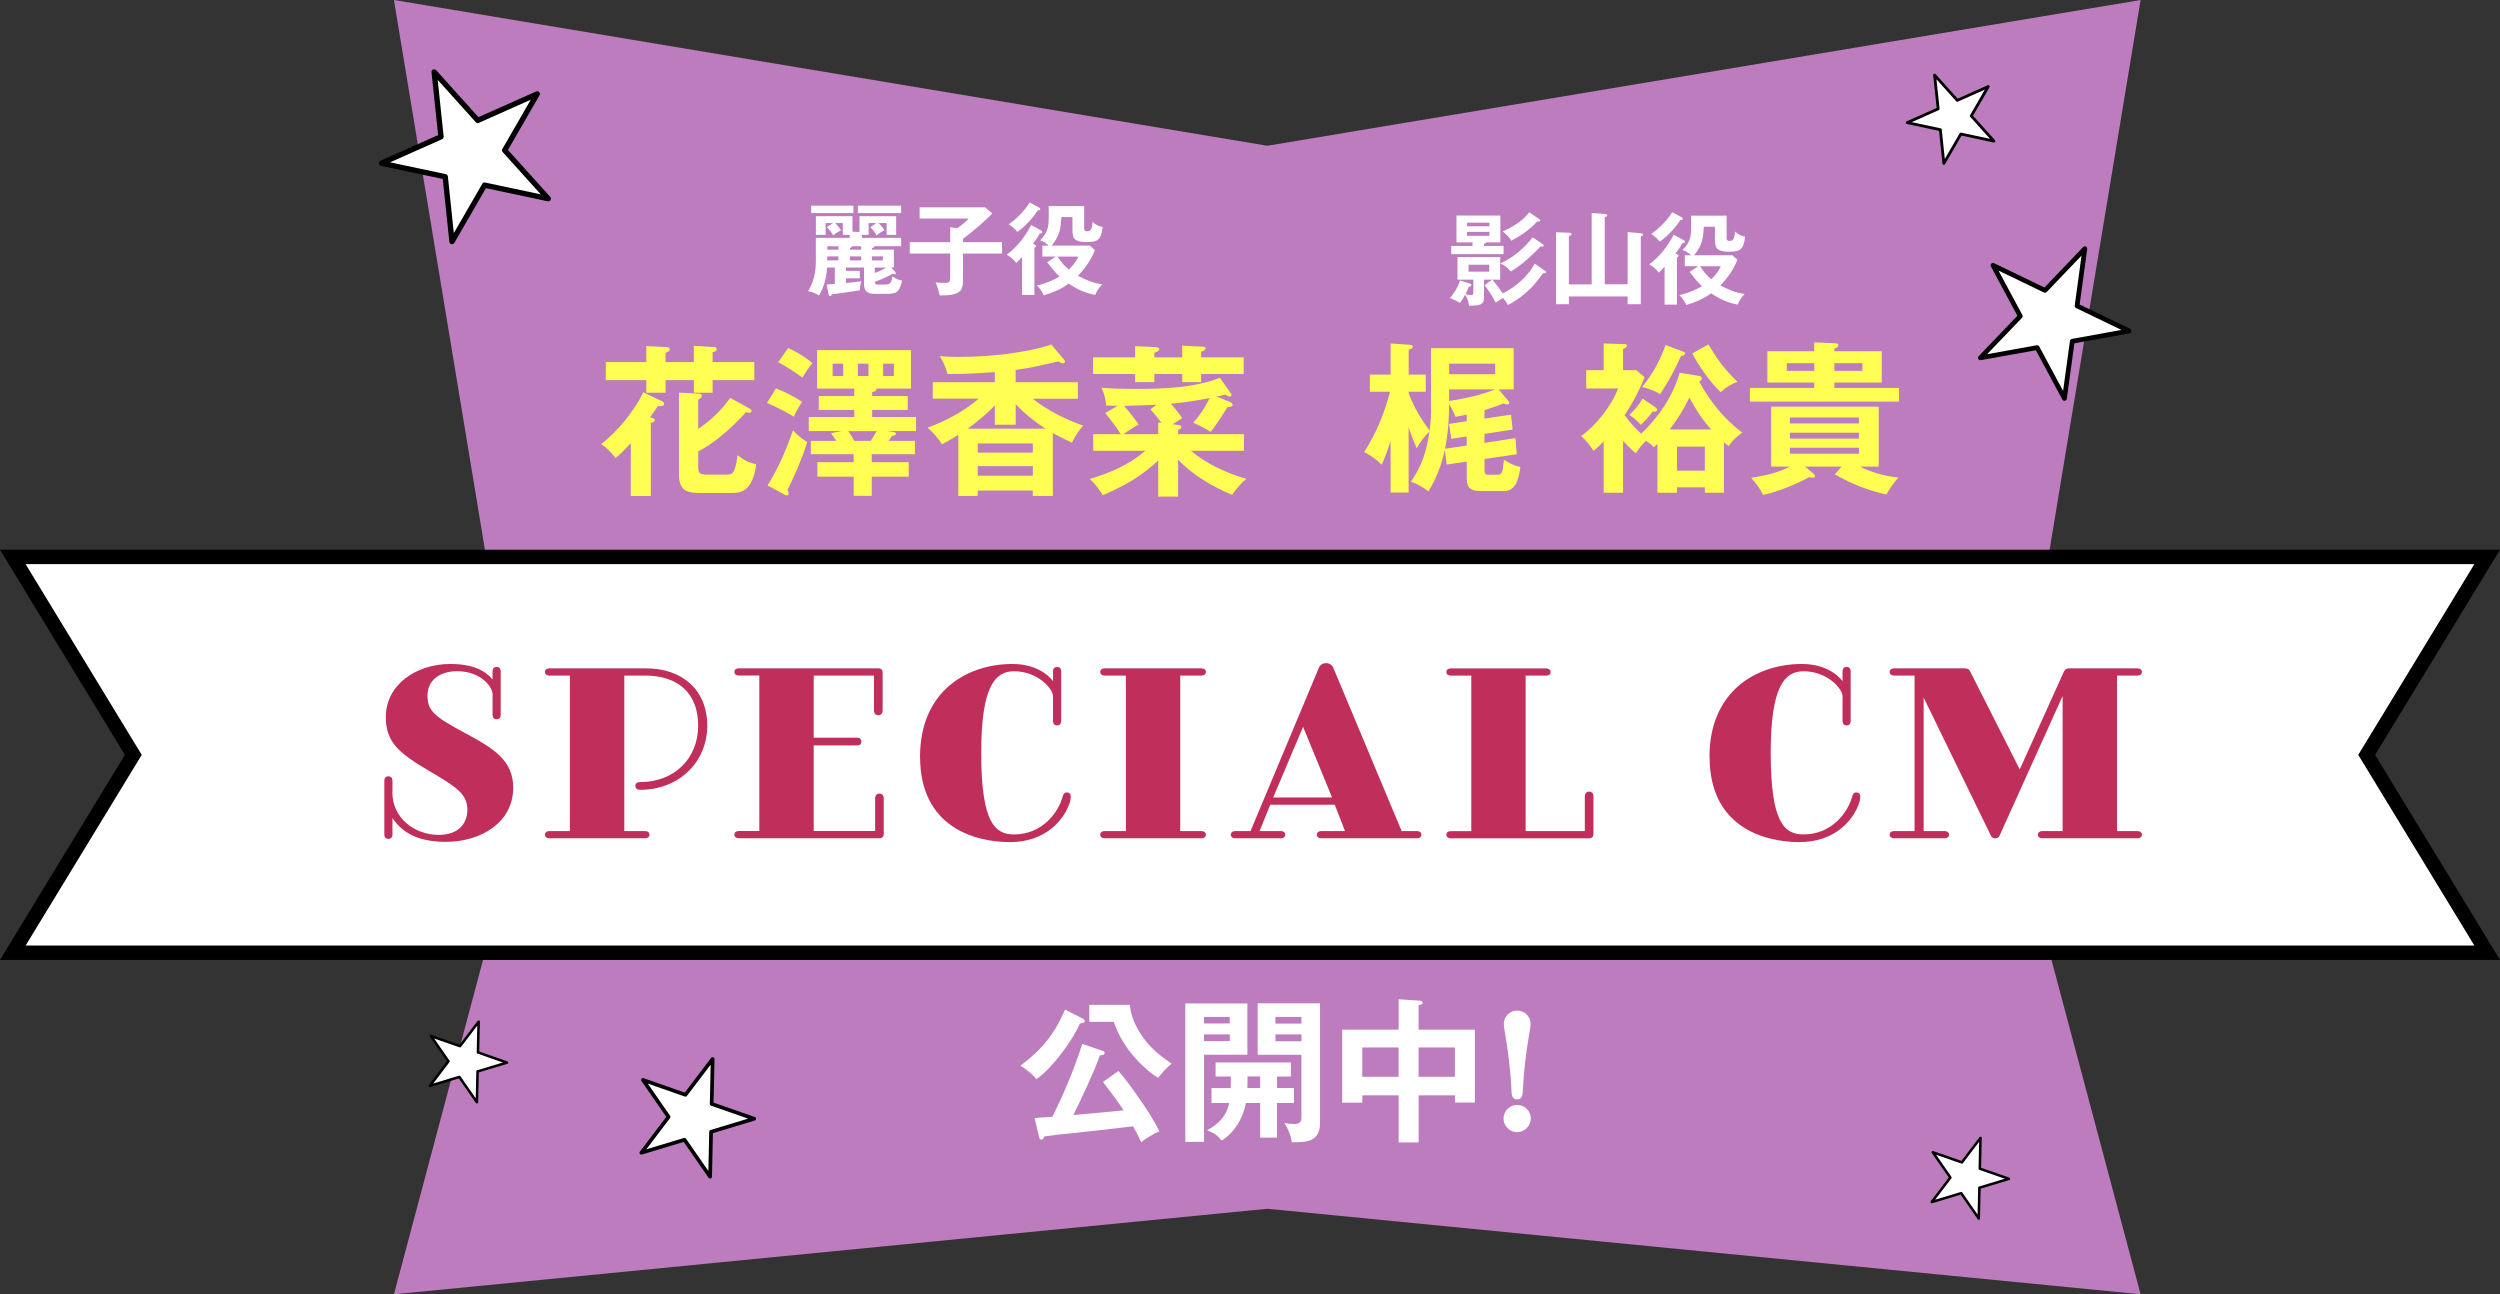 <?xml version="1.0" encoding="UTF-8"?><svg id="_レイヤー_2" xmlns="http://www.w3.org/2000/svg" width="491.51" height="254.46" viewBox="0 0 491.51 254.46"><rect x="0" y="0" width="491.51" height="254.46" fill="#333333" stroke="none"/><defs><style>.cls-1{stroke-miterlimit:10;stroke-width:2.83px;}.cls-1,.cls-2,.cls-3,.cls-4,.cls-5,.cls-6,.cls-7{fill:#fff;}.cls-1,.cls-3,.cls-4,.cls-5,.cls-6,.cls-7{stroke:#000;}.cls-8{fill:#ffff53;}.cls-9{fill:#c02f5b;}.cls-3{stroke-width:.73px;}.cls-3,.cls-4,.cls-5,.cls-6,.cls-7{stroke-linecap:round;stroke-linejoin:round;}.cls-4{stroke-width:1.05px;}.cls-5{stroke-width:.93px;}.cls-6{stroke-width:.55px;}.cls-7{stroke-width:.5px;}.cls-10{fill:#bd7cbe;}</style></defs><g id="_1"><polygon class="cls-10" points="77.45 254.46 103.43 156.97 77.45 0 249.15 28.66 420.85 0 394.87 156.97 420.85 254.46 249.15 237.65 77.45 254.46"/><polygon class="cls-1" points="488.99 187.31 302.6 187.31 2.52 187.31 26.21 148.41 2.52 109.5 302.6 109.5 488.99 109.5 465.3 148.41 488.99 187.31"/><path class="cls-9" d="M77.14,155.81c0,4.95,4.32,8.33,9.09,8.33,4.19,0,5.66-2.5,5.66-4.95,0-3.16-2.36-4.59-7.58-7.66-5.84-3.43-8.46-5.62-8.46-10.52,0-6.42,5.97-10.47,12.7-10.47,4.41,0,6.82,1.29,8.29,3.03v-1.65c0-.45.27-.8.8-.8s.8.36.8.8v8.64c0,.49-.27.85-.8.85s-.8-.36-.8-.85v-4.1c0-1.29-2.14-4.5-7-4.5-2.99,0-5.79,1.47-5.79,4.81,0,3.03,1.43,4.14,7.31,7.31,5.57,2.98,9.54,5.35,9.54,10.78,0,6.86-6.37,10.65-13.23,10.65-5.7,0-8.69-1.96-10.51-4.68v3.25c0,.49-.27.85-.8.85s-.8-.36-.8-.85v-10.61c0-.49.27-.85.8-.85s.8.36.8.85v2.32Z"/><path class="cls-9" d="M124.91,154.52c0-.58.45-.76.94-.76,6.77,0,11.41-4.68,11.41-11.09s-3.96-9.85-10.47-9.85h-4.05v30.57h4.1c.49,0,.85.27.85.71s-.36.71-.85.71h-18.85c-.49,0-.85-.27-.85-.71s.36-.71.85-.71h4.05v-30.57h-4.05c-.49,0-.85-.27-.85-.71s.36-.71.85-.71h19.07c6.95,0,11.99,4.14,11.99,11.27s-5.53,12.61-13.23,12.61c-.45,0-.89-.18-.89-.76Z"/><path class="cls-9" d="M159.98,146.54v16.84h12.07v-6.42c0-.54.31-.94.85-.94s.85.4.85.94v6.99c0,.49-.27.85-.85.85h-27.67c-.49,0-.85-.27-.85-.71s.36-.71.85-.71h4.05v-30.57h-4.05c-.49,0-.85-.27-.85-.71s.36-.71.85-.71h27.45c.53,0,.85.31.85.85v7.44c0,.53-.31.94-.85.94s-.85-.4-.85-.94v-6.86h-11.85v12.21h8.6c.45,0,.76.27.76.76s-.31.76-.76.76h-8.6Z"/><path class="cls-9" d="M180.88,148.81c0-12.92,9.22-18.27,18.18-18.27,5.75,0,7.97,3.39,7.97,3.39v-1.96c0-.49.27-.85.8-.85s.8.36.8.85v9.8c0,.49-.27.85-.8.85s-.8-.36-.8-.85v-4.9c0-1.43-2.98-4.9-7.66-4.9-3.7,0-6.46,2.9-6.46,16.04,0,13.9,2.76,16.04,6.46,16.04,5.57,0,8.73-4.37,9.54-7.4.13-.49.31-.85.85-.85.49,0,.76.31.76.8,0,.31-.04.67-.13.98-1.11,3.65-4.86,7.98-11.81,7.98s-17.69-2.94-17.69-16.75Z"/><path class="cls-9" d="M232.04,132.82v30.57h4.19c.49,0,.85.27.85.71s-.36.71-.85.71h-19.07c-.49,0-.85-.27-.85-.71s.36-.71.85-.71h4.19v-30.57h-4.19c-.49,0-.85-.27-.85-.71s.36-.71.85-.71h19.07c.49,0,.85.27.85.71s-.36.71-.85.71h-4.19Z"/><path class="cls-9" d="M262.16,131.35l13.41,32.04h3.03c.49,0,.85.27.85.71s-.36.71-.85.71h-18.85c-.49,0-.85-.27-.85-.71s.36-.71.85-.71h4.68l-2-5.17h-12.7l-2.09,5.17h4.19c.49,0,.85.27.85.71s-.36.71-.85.71h-9c-.49,0-.85-.27-.85-.71s.36-.71.85-.71h3.03l13.41-32.04c.31-.76.89-.98,1.47-.98.53,0,1.16.31,1.43.98ZM250.31,156.79h11.58l-5.7-13.9-5.88,13.9Z"/><path class="cls-9" d="M299.95,132.82v30.57h11.63v-6.82c0-.53.31-.94.85-.94s.85.4.85.94v7.4c0,.49-.27.85-.85.85h-27.22c-.49,0-.85-.27-.85-.71s.36-.71.85-.71h4.05v-30.57h-4.05c-.49,0-.85-.27-.85-.71s.36-.71.85-.71h18.8c.49,0,.85.27.85.71s-.36.71-.85.71h-4.05Z"/><path class="cls-9" d="M336.09,148.81c0-12.92,9.22-18.27,18.18-18.27,5.75,0,7.98,3.39,7.98,3.39v-1.96c0-.49.27-.85.8-.85s.8.36.8.85v9.8c0,.49-.27.85-.8.85s-.8-.36-.8-.85v-4.9c0-1.43-2.99-4.9-7.66-4.9-3.7,0-6.46,2.9-6.46,16.04,0,13.9,2.76,16.04,6.46,16.04,5.57,0,8.73-4.37,9.54-7.4.13-.49.31-.85.85-.85.49,0,.76.31.76.8,0,.31-.04.67-.13.98-1.11,3.65-4.86,7.98-11.81,7.98s-17.69-2.94-17.69-16.75Z"/><path class="cls-9" d="M400.66,164.1c0-.45.36-.71.85-.71h4.01v-26.56l-12.43,27.54c-.13.27-.49.45-.76.45-.31,0-.67-.09-.85-.4l-13.28-27.27v26.24h4.14c.49,0,.85.27.85.71s-.36.71-.85.71h-9.98c-.49,0-.85-.27-.85-.71s.36-.71.85-.71h4.05v-30.57h-4.05c-.49,0-.85-.27-.85-.71s.36-.71.85-.71h13.81c.62,0,.94.13,1.16.58l9.76,19.29,8.69-19.25c.22-.4.49-.62.89-.62h13.59c.49,0,.85.27.85.71s-.36.71-.85.71h-4.05v30.57h4.05c.49,0,.85.27.85.71s-.36.71-.85.71h-18.76c-.49,0-.85-.27-.85-.71Z"/><polygon class="cls-6" points="392.02 27.74 385.51 26.35 382.17 32.13 381.48 25.5 374.96 24.11 381.05 21.4 380.35 14.77 384.81 19.73 390.9 17.01 387.56 22.79 392.02 27.74"/><polygon class="cls-4" points="107.79 39.06 95.27 36.4 88.87 47.49 87.53 34.75 75 32.09 86.7 26.89 85.36 14.15 93.93 23.67 105.62 18.46 99.22 29.55 107.79 39.06"/><polygon class="cls-3" points="139.61 231.35 134.57 224.08 126.1 226.63 131.45 219.59 126.41 212.32 134.76 215.24 140.11 208.2 139.92 217.04 148.27 219.95 139.8 222.51 139.61 231.35"/><polygon class="cls-7" points="389.03 239.56 385.58 234.58 379.79 236.33 383.45 231.51 380 226.54 385.71 228.53 389.37 223.72 389.24 229.77 394.96 231.76 389.16 233.51 389.03 239.56"/><polygon class="cls-7" points="93.76 216.7 90.31 211.73 84.51 213.48 88.17 208.66 84.72 203.69 90.44 205.68 94.1 200.86 93.97 206.91 99.68 208.91 93.89 210.65 93.76 216.7"/><polygon class="cls-5" points="405.88 78.33 400.51 68.34 389.35 70.35 397.2 62.16 391.83 52.16 402.05 57.09 409.89 48.9 408.36 60.14 418.58 65.07 407.42 67.09 405.88 78.33"/><path class="cls-2" d="M175.99,53.49c.06.06.14.16.14.24,0,.14-.12.18-.24.18s-.22-.04-.37-.12c-.81.55-2.59,1.28-3.54,1.61.04.33.12.55.71.55h1.26c1.16,0,1.3-.39,1.53-1.63.67.53,1.04.65,1.87.84-.43,1.75-.71,2.61-2.71,2.61h-2.71c-1.28,0-2.06-.49-2.06-1.87v-3.3h-3.54v.65h2.71v1.47h-2.71v.92c1.06-.1,1.98-.2,3.01-.35-.2.71-.26,1.08-.29,1.79-1.85.29-3.69.55-5.54.79-.04.24-.1.35-.29.35s-.28-.16-.31-.35l-.39-1.93c.53-.04,1.08-.08,1.61-.12v-3.22h-1.51c-.14,1.93-.57,3.79-1.59,5.46-.75-.39-1.32-.67-2.16-.81,1.18-1.93,1.53-3.83,1.53-6.07v-4.42h6.66v-.59h-1.36v-2.32h-1.51c.47.45.83.88,1.16,1.44-.61.27-1.04.57-1.51,1.02-.37-.63-.75-1.14-1.28-1.65l1.22-.81h-1.46v2.32h-1.91v-3.67h7.19v3.05l1.38.06v-3.11h7.21v3.67h-1.87v-2.32h-1.59c.47.45.83.88,1.16,1.44-.61.27-1.04.57-1.53,1.02-.35-.63-.73-1.14-1.26-1.65l1.2-.81h-1.53v2.32h-1.32v.59h7.72v1.65h-5.27c-.02.22-.27.31-.45.37v.29h4.29v3.52h-.53l.81.88ZM167.78,40.44v1.45h-8.29v-1.45h8.29ZM164.83,48.42h-2.18v.67h2.18v-.67ZM164.83,50.41h-2.18v.79h2.18v-.79ZM169.31,48.42h-1.81c0,.22-.22.29-.39.33v.33h2.2v-.67ZM169.31,50.41h-2.2v.79h2.2v-.79ZM177.17,40.44v1.45h-8.51v-1.45h8.51ZM171.43,51.19h2.14v-.79h-2.14v.79ZM171.98,52.61v1.06c.79-.29,1.55-.63,2.26-1.06h-2.26Z"/><path class="cls-2" d="M197,47.6v2.24h-7.67v5.48c0,.67-.12,1.42-.59,1.91-.77.77-2.54.85-3.58.85-.1,0-.16,0-.43-.02-.18-.92-.43-1.67-.79-2.56.41.06.96.12,1.4.12,1.45,0,1.47-.12,1.47-1.38v-4.4h-7.94v-2.24h7.94v-2.91l1.38.18c.79-.55,1.63-1.22,2.28-1.91h-9.67v-2.2h12.87l1.4,1.2c-1.22,1.38-4.21,3.87-5.74,4.99v.65h7.67Z"/><path class="cls-2" d="M199.8,51.72c-.47-.67-1.18-1.26-1.89-1.65,2.06-1.49,3.64-3.56,4.81-5.82l2.04,1.1c.1.06.18.18.18.29,0,.22-.18.25-.51.25-.35.67-.81,1.34-1.34,2.06l.28.12c.14.06.31.16.31.31,0,.12-.04.18-.31.37v9.24h-2.44v-7.45c-.37.41-.75.81-1.14,1.16ZM204.3,40.81c.12.06.22.18.22.29,0,.25-.29.25-.47.25-1.08,1.65-2.46,3.09-4.03,4.25-.49-.57-1.04-1.1-1.69-1.49,1.73-1.28,2.93-2.5,4.13-4.3l1.85,1ZM205.21,58.07c-.35-.79-.75-1.36-1.36-1.97,1.38-.22,3.26-1.02,4.46-1.73-.83-.73-1.77-1.93-2.44-2.81l1.69-1.12h-2.63v-2.16h1.26c-.49-.45-1.06-.81-1.69-1.04,1.67-1.73,1.69-2.83,1.69-5.19,0-.49,0-1.08-.02-1.55h6.98v4.5c0,.18.08.47.61.47.86,0,.94-.77,1.06-1.85.57.53,1.18.92,1.97.98-.29,2.46-.87,2.99-3.05,2.99-.77,0-1.93-.04-2.48-.63-.29-.29-.41-1.02-.41-1.43v-2.85h-2.18c-.1,1.57-.18,2.16-.41,2.95-.29.96-.85,1.89-1.51,2.65h7.53l1,.9c-.77,1.89-1.93,3.6-3.36,5.03,1.36.77,3.2,1.51,4.78,1.67-.57.65-1.08,1.28-1.36,2.1-1.89-.31-3.66-1.14-5.23-2.22-1.55,1.14-3.07,1.75-4.89,2.3ZM210.12,53c.75-.71,1.49-1.59,1.87-2.55h-4.07c.65.98,1.32,1.81,2.2,2.55Z"/><path class="cls-8" d="M128.31,82.2c.26.1.42.19.42.38,0,.32-.19.42-.77.58v14.35h-3.94v-10.38c-1.06,1.15-1.79,1.89-2.98,2.92-1.22-1.44-1.63-1.92-2.85-2.72,1.6-1.25,3.46-3.11,4.74-4.71,1.06-1.31,2.95-4,3.52-5.51l3.68,1.76c.26.13.42.26.42.54,0,.42-.45.45-.77.45-.13,0-.19,0-.45-.03-.32.54-.71,1.09-1.51,2.18l.48.19ZM127.06,68.04l4.16.22c.32.03.45.16.45.42,0,.32-.29.51-.83.71v1.79h5.57v-3.2l4.04.26c.29.03.45.1.45.42,0,.42-.48.51-.8.58v1.95h8.2v3.55h-8.2v2.47h-3.68v-2.47h-5.57v2.47h-3.78v-2.47h-7.97v-3.55h7.97v-3.14ZM143.55,78.22l3.91,2.15c.16.1.29.22.29.42,0,.26-.22.35-.45.35s-.45-.03-.67-.1c-1.22,1.5-3.59,3.68-5.16,4.93-1.31,1.06-2.72,1.99-4.2,2.79v3.14c0,.8.1,1.41,1.51,1.41h4.29c.61,0,.96-.19,1.22-.74.42-.87.61-2.15.7-3.08,1.25.96,2.11,1.44,3.68,1.79-.16,1.5-.67,3.49-1.73,4.58-.96.99-2.08,1.06-3.36,1.06h-5.89c-.93,0-1.99-.03-2.82-.45-1.03-.51-1.38-1.83-1.38-2.88v-16.4l4.04.22c.22,0,.45.06.45.42,0,.22-.19.45-.71.74v5.76c2.31-1.54,4.74-3.81,6.28-6.12Z"/><path class="cls-8" d="M157.71,78.99c-.61.93-1.22,1.89-1.6,2.95-1.5-.9-3.68-2.05-5.32-2.72l1.76-2.85c1.57.58,3.75,1.67,5.16,2.63ZM155.91,84.6c.64.8,1.92,1.79,2.79,2.31-.87,2.88-2.5,6.73-3.88,9.42.19.35.22.54.22.64,0,.22-.06.42-.32.42-.19,0-.42-.1-.58-.19l-3.23-1.76c2.31-3.81,3.52-6.66,5-10.83ZM159.73,71.37c-.67.83-1.41,1.92-1.99,2.85-1.54-1.09-3.08-2.15-4.74-3.01l1.95-2.79c1.6.71,3.43,1.83,4.77,2.95ZM172.28,76.59c0,.32-.54.45-.8.48v.8h6.98v2.72h-6.98v1.41h8.62v2.75h-5.64l1.06.16c.48.06.64.19.64.35,0,.32-.51.42-.77.45-.22.32-.45.64-.67.96h5.16v2.63h-8.49v1.57h7.27v2.85h-7.27v3.75h-3.55v-3.75h-7.14v-2.85h7.14v-1.57h-8.42v-2.63h5c-.32-.51-.67-1.02-1.02-1.5l2.08-.42h-6.47v-2.75h8.94v-1.41h-6.98v-2.72h6.98v-1.47h-7.3v-7.56h18.45v7.56h-6.85s.06.13.06.19ZM163.7,71.5v2.43h2.08v-2.43h-2.08ZM166.8,84.76c.32.48.9,1.41,1.15,1.92h3.23c.42-.64.8-1.25,1.19-1.92h-5.57ZM168.66,73.93h2.08v-2.43h-2.08v2.43ZM173.63,73.93h2.11v-2.43h-2.11v2.43Z"/><path class="cls-8" d="M212.95,83.67c-1.03,1.25-1.51,1.95-2.21,3.36-1.28-.61-2.53-1.22-3.75-1.89v12.36h-3.94v-1.06h-10.83v1.06h-3.81v-12.01c-1.02.67-2.11,1.28-3.2,1.86-.8-1.22-1.73-2.31-2.82-3.27,3.75-1.41,6.95-3.11,10.03-5.7h-9.03v-3.24h12.2v-1.99c-4,.29-6.05.38-9.29.38-.38-1.28-.8-2.37-1.54-3.52,1.31.13,2.59.16,3.91.16,5.48,0,12.84-.71,18.03-2.43l2.59,3.08c.06.16.1.26.1.29,0,.22-.22.32-.45.32s-.51-.13-.9-.38c-3.81.9-5.83,1.35-8.36,1.67v2.43h12.23v3.24h-8.87c2.95,2.34,6.37,4.04,9.9,5.28ZM199.69,83.51h-4.1v-3.81c-1.63,1.7-3.43,3.24-5.35,4.58h15.31c-2.24-1.44-4-2.88-5.86-4.8v4.04ZM203.06,87.19h-10.83v1.79h10.83v-1.79ZM203.06,91.64h-10.83v1.89h10.83v-1.89Z"/><path class="cls-8" d="M231.65,83.57c.29.03.61.06.61.38,0,.22-.1.32-.64.61v.8h12.94v3.27h-10.38c2.88,2.53,7.17,4.48,10.86,5.51-1.09.9-1.99,1.95-2.79,3.14-3.72-1.5-7.88-3.97-10.63-6.92v7.27h-3.91v-7.08c-3.52,3.23-6.53,4.9-10.89,6.82-.77-1.25-1.47-2.18-2.56-3.2,4.07-1.22,7.66-2.75,10.92-5.54h-10.25v-3.27h5.41c-.8-1.28-1.31-1.99-3.04-4.16l2.43-1.41c-.74,0-1.51-.03-2.24-.06-.13-1.28-.38-2.34-.93-3.49,2.24.19,4.48.22,6.73.22,5.48,0,11.4-.19,16.56-2.18l2.11,3.04c.1.13.16.26.16.38,0,.16-.22.26-.35.26-.19,0-.42-.1-.87-.38-.19.06-1.18.29-1.7.38l2.66,1.09c.22.1.48.26.48.54,0,.32-.32.42-1.02.45-1.06,1.76-2.05,3.24-3.3,4.87-1.09-.7-2.24-1.28-3.43-1.79,1.31-1.44,2.4-3.11,3.24-4.87-2.37.48-5.22.93-7.62,1.12.96,1.12,1.63,1.95,2.21,2.85-.38.22-1.54.96-1.86,1.19l1.09.16ZM223.17,68.04l4.07.22c.26,0,.67.06.67.38,0,.29-.35.48-.96.7v.93h5.48v-2.31l3.91.19c.54.03.67.06.67.35,0,.26-.26.45-.86.67v1.09h8.36v3.27h-8.36v1.6h-3.72v-1.6h-5.48v1.6h-3.78v-1.6h-8.26v-3.27h8.26v-2.24ZM226.18,80.47l1.22-.9c-1.86.1-4.52.19-6.41.22.86.99,2.15,2.56,2.85,3.68-.77.38-2.24,1.38-2.98,1.89h6.85v-2.31l.67.1c-.48-.64-1.25-1.6-2.21-2.69Z"/><path class="cls-8" d="M281.35,80.69v-12.23h16.24v8.1h-2.95l1.76,2.08c.26.29.32.45.32.58,0,.22-.22.29-.38.29-.26,0-.54-.1-.77-.19-1.22.51-2.47.93-3.72,1.31v1.67l5.22-.77.32,2.92-5.54.86v1.76l6.09-.93.26,3.17-6.34.93v2.27c0,.77.35.83.83.83h1.7c.99,0,1.06-.58,1.28-2.95.99.61,2.05,1.22,3.24,1.41-.26,1.89-.74,4.74-3.17,4.74h-4.71c-1.76,0-2.66-.58-2.66-2.43v-3.36l-3.94.58-.38-2.85c-.67,2.95-1.63,5.57-3.23,8.13-.93-.77-2.27-1.54-3.43-1.89,2.18-3.14,3.11-6.12,3.65-9.86-.93.86-1.92,2.15-2.5,3.27-.64-1.41-1.12-2.66-1.6-4.13v12.84h-3.55v-10.12c-.48,1.57-1.06,3.11-1.73,4.64-1.09-1.09-2.15-1.76-3.46-2.5,2.43-3.78,3.94-7.5,5.09-11.85h-3.97v-3.36h4.07v-6.12l3.88.26c.26.03.48.1.48.38,0,.26-.19.35-.8.58v4.9h3.36v3.36h-3.36v.32c1.03,2.72,2.37,5,4.13,7.33.22-2.08.29-3.14.29-3.97ZM288.36,87.58v-1.76l-3.04.45-.42-2.92,3.46-.54v-1.31c-.77.19-1.44.32-2.21.45-.32-.9-.77-1.73-1.25-2.53,0,2.95-.22,5.93-.8,8.81l4.26-.64ZM284.9,73.58h9.06v-2.08h-9.06v2.08ZM293.93,76.56h-9.03v2.27c2.63-.35,6.63-1.25,9.03-2.27Z"/><path class="cls-8" d="M330.22,73.29l3.81.61c.35.06.54.19.54.51,0,.35-.22.48-.51.58,2.02,3.81,4.96,7.46,8.46,10.06-1.22.93-1.86,1.47-2.66,2.66-.32-.22-.67-.51-.93-.77v9.93h-3.75v-1.06h-5.48v1.06h-3.84v-9.61c-.16.19-.51.51-.74.67-.48-.58-.9-.86-1.5-1.28-.77.7-1.44,1.57-1.99,2.47-.96-.77-1.7-1.54-2.53-2.47v10.22h-3.81v-10.09c-.67.7-1.22,1.22-1.99,1.86-.7-1.09-1.47-2.02-2.43-2.92,2.88-2.02,6.05-6.02,7.24-9.35h-6.25v-3.59h3.43v-5.25l4,.13c.22,0,.58,0,.58.35,0,.22-.29.38-.77.61v4.16h2.63l1.6,1.41c-1.06,2.63-2.34,5.09-3.94,7.43.99,1.31,2.05,2.56,3.27,3.65,3.46-3.27,6.25-7.37,7.56-11.98ZM325.51,80.11c.19.13.29.26.29.45,0,.42-.61.42-.9.38-.87,1.15-1.28,1.6-2.31,2.59-.86-.93-1.18-1.25-2.24-1.95,1.09-1.06,1.83-1.92,2.59-3.2l2.56,1.73ZM330.92,69.13c.16.06.38.16.38.35,0,.38-.54.48-.8.48-1.28,2.88-2.4,4.93-4.13,7.56-.99-.7-2.34-1.15-3.52-1.44,2.05-2.53,3.55-5.19,4.61-8.26l3.46,1.31ZM336.43,84.44c-1.92-2.15-2.88-3.75-4.29-6.25-1.15,2.37-2.31,4.16-3.88,6.25h8.17ZM335.18,87.8h-5.48v4.74h5.48v-4.74ZM341.59,75.05c-1.22.48-2.37,1.15-3.3,2.05-1.89-1.76-4.45-5.32-5.57-7.62l3.17-1.76c1.67,2.88,3.27,5.03,5.7,7.33Z"/><path class="cls-8" d="M369.96,69.06v6.15h-9.32v1.06h12.71v2.69h-29.31v-2.69h12.65v-1.06h-9.22v-6.15h9.22v-1.76l3.94.19c.29,0,.8,0,.8.42,0,.22-.16.38-.8.67v.48h9.32ZM373.23,93.89c-.74.8-1.86,2.37-2.37,3.33-3.91-.9-6.63-2.02-10.12-3.94l1.31-1.54h-7.17l1.63,1.35c.19.16.32.32.32.51,0,.22-.16.32-.32.32-.13,0-.51-.06-.8-.13-2.56,1.44-6.18,2.88-9.06,3.52-.61-1.19-1.44-2.43-2.37-3.36,2.66-.42,5.19-.96,7.59-2.21h-3.65v-11.79h21.14v11.79h-3.68c2.4,1.19,4.87,1.86,7.56,2.15ZM356.7,71.4h-5.41v1.51h5.41v-1.51ZM365.48,82.07h-13.58v1.18h13.58v-1.18ZM351.9,85.08v1.15h13.58v-1.15h-13.58ZM351.9,88.02v1.18h13.58v-1.18h-13.58ZM360.64,72.91h5.51v-1.51h-5.51v1.51Z"/><path class="cls-2" d="M301.74,51.84l1.95,1.34c.22.16.28.22.28.29,0,.14-.1.26-.33.26-.08,0-.14,0-.26-.02-.22.25-.9,1.16-1.26,1.65-.69.9-1.75,1.91-2.63,2.61-.94.77-1.93,1.47-3.05,1.99-.28-.55-.53-.92-.96-1.38-.37.22-.77.47-1.42.92-.55-1.1-1.42-2.48-2.18-3.42l1.47-1.1h-1.59v3.54c0,1.53-1,1.55-2.93,1.59-.16-.88-.28-1.38-.77-2.16-.29.57-.63,1.08-1.02,1.59-.63-.37-1.28-.69-1.98-.92.88-1.02,1.59-2.2,1.98-3.48l1.95.61c.14.04.29.1.29.28,0,.22-.29.31-.49.35-.2.53-.41.98-.67,1.47.59.12.85.16,1.04.16.51,0,.51-.24.51-.65v-2.38h-3.12v-4.44h8.39v4.44h-1.53c.69.81,1.45,1.81,2.02,2.69,2.52-1.16,4.99-3.4,6.31-5.84ZM291.75,47.98v.37h3.85v1.61h-10.28v-1.61h4.19v-.69h-3.16v-5.29h8.63v5.29h-2.83c-.02.16-.2.24-.39.31ZM292.83,43.78h-4.4v.71h4.4v-.71ZM288.43,45.59v.77h4.4v-.77h-4.4ZM288.73,53.41h4.07v-1.36h-4.07v1.36ZM303.17,47.91c.26.16.33.24.33.35,0,.2-.2.22-.33.22h-.31c-1.75,1.85-3.66,3.58-5.84,4.91-.59-.75-1.2-1.22-2.06-1.59,2.54-1.18,4.66-2.93,6.37-5.13l1.85,1.24ZM302.54,43.03c.16.1.28.2.28.29,0,.22-.24.22-.39.22h-.22c-1.32,1.53-3.28,2.83-5.07,3.79-.49-.81-1-1.24-1.71-1.85,1.89-.77,3.99-2.06,5.21-3.75l1.91,1.3Z"/><path class="cls-2" d="M312.93,55.89v-14.01l2.57.18c.31.02.49.1.49.27,0,.16-.12.26-.49.37v13.19h4.5v-10.26l2.59.22c.16.02.45.06.45.28,0,.12-.14.24-.45.39v13.29h-2.59v-1.53h-11.54v1.53h-2.54v-14.15l2.59.1c.14,0,.47.06.47.26,0,.14-.14.24-.24.28-.16.06-.24.1-.29.14v9.47h4.46Z"/><path class="cls-2" d="M326.12,53.62c-.47-.67-1.18-1.26-1.89-1.65,2.06-1.49,3.64-3.56,4.82-5.82l2.04,1.1c.1.06.18.18.18.29,0,.22-.18.25-.51.25-.35.67-.81,1.34-1.34,2.06l.28.12c.14.06.31.16.31.31,0,.12-.04.18-.31.37v9.24h-2.44v-7.45c-.37.41-.75.81-1.14,1.16ZM330.62,42.72c.12.06.22.18.22.29,0,.25-.29.25-.47.25-1.08,1.65-2.46,3.09-4.03,4.25-.49-.57-1.04-1.1-1.69-1.49,1.73-1.28,2.93-2.5,4.13-4.3l1.85,1ZM331.52,59.97c-.35-.79-.75-1.36-1.36-1.97,1.38-.22,3.26-1.02,4.46-1.73-.83-.73-1.77-1.93-2.44-2.81l1.69-1.12h-2.63v-2.16h1.26c-.49-.45-1.06-.81-1.69-1.04,1.67-1.73,1.69-2.83,1.69-5.19,0-.49,0-1.08-.02-1.55h6.98v4.5c0,.18.08.47.61.47.86,0,.94-.77,1.06-1.85.57.53,1.18.92,1.97.98-.29,2.46-.87,2.99-3.05,2.99-.77,0-1.93-.04-2.48-.63-.29-.29-.41-1.02-.41-1.43v-2.85h-2.18c-.1,1.57-.18,2.16-.41,2.95-.29.96-.85,1.89-1.51,2.65h7.53l1,.9c-.77,1.89-1.93,3.6-3.36,5.03,1.36.77,3.2,1.51,4.78,1.67-.57.65-1.08,1.28-1.36,2.1-1.89-.31-3.66-1.14-5.23-2.22-1.55,1.14-3.07,1.75-4.89,2.3ZM336.43,54.9c.75-.71,1.49-1.59,1.87-2.55h-4.07c.65.98,1.32,1.81,2.2,2.55Z"/><path class="cls-2" d="M212.96,200.33c.18.09.31.25.31.43,0,.28-.31.34-.49.37-.25.03-.4.06-.46.09-1.47,3.4-5.49,8.83-8.55,10.94-.8-.98-2.02-1.99-3.16-2.64,4.14-3.07,6.78-6.25,8.77-11.04l3.59,1.84ZM216.85,212.72l3.04-2.15c1.17,1.23,3.19,4.08,4.2,5.55,1.41,2.02,2.76,4.11,3.86,6.29-.83.31-2.91,1.53-3.59,2.15-.49-1.07-1.01-2.12-1.59-3.13-4.26.52-8.55,1.01-12.69,1.44-1.59.15-3.16.31-4.72.55-.31.55-.37.64-.61.64-.31,0-.4-.25-.46-.49l-.89-3.77c1.07-.06,2.36-.15,3.53-.25,2.21-4.54,4.35-9.53,5.85-14.32l3.96,1.35c.28.09.43.18.43.43,0,.28-.21.4-.46.43-.21,0-.25,0-.46.06-1.23,3.46-3.56,8.31-5.21,11.71,3.31-.28,6.59-.58,9.87-.92-1.17-1.78-2.12-3.03-4.05-5.58ZM222.12,197.57c.25,2.48,1.35,4.69,2.82,6.68,1.62,2.15,3.22,3.34,5.4,4.87-.98.83-1.87,1.78-2.67,2.79-1.93-1.2-3.95-3.16-5.36-4.94-1.44-1.81-2.58-3.86-3.34-6.07h-4.81v-3.34h7.97Z"/><path class="cls-2" d="M245.24,197.27v10.09h-8.52v17.14h-3.68v-27.22h12.2ZM241.77,199.93h-5.06v1.29h5.06v-1.29ZM236.72,203.37v1.32h5.06v-1.32h-5.06ZM251.06,213.91h3.34v2.94h-3.34v6.81h-3.31v-6.81h-2.79c-.64,3.04-2.12,5.67-4.75,7.39-1.04-1.2-1.44-1.41-2.88-2.02,2.27-1.29,3.8-2.73,4.32-5.36h-3.46v-2.94h3.77c.03-.77.03-1.5.03-2.27h-3v-2.76h14.81v2.76h-2.73v2.27ZM245.27,211.64c0,.77,0,1.5-.03,2.27h2.51v-2.27h-2.48ZM259.52,197.27v23.51c0,3.68-2.54,3.8-5.55,3.8-.18-1.44-.71-2.58-1.44-3.8.61.12,1.29.21,1.9.21.86,0,1.44-.25,1.44-1.23v-12.38h-8.61v-10.12h12.26ZM255.87,199.93h-5.12v1.32h5.12v-1.32ZM250.76,203.37v1.35h5.12v-1.35h-5.12Z"/><path class="cls-2" d="M278.9,224.61h-3.92v-9.26h-7.14v1.44h-3.96v-14.35h11.1v-5.98l4.2.28c.25.03.52.12.52.4s-.37.43-.8.49v4.81h11.07v14.32h-3.92v-1.41h-7.14v9.26ZM274.97,205.94h-7.14v5.76h7.14v-5.76ZM286.04,211.7v-5.76h-7.14v5.76h7.14Z"/><path class="cls-2" d="M295.6,219.92c0-1.47,1.2-2.7,2.67-2.7s2.7,1.23,2.7,2.67-1.23,2.7-2.7,2.7-2.67-1.23-2.67-2.67ZM297.17,214.52c-.15-3.65-.61-7.33-1.2-10.94-.12-.77-.31-1.56-.31-2.36,0-1.41,1.23-2.54,2.61-2.54s2.64,1.13,2.64,2.54c0,.8-.18,1.59-.31,2.36-.64,3.71-1.04,7.48-1.23,11.22-.03.67-.31,1.35-1.1,1.35-.98,0-1.07-.89-1.1-1.62Z"/></g></svg>